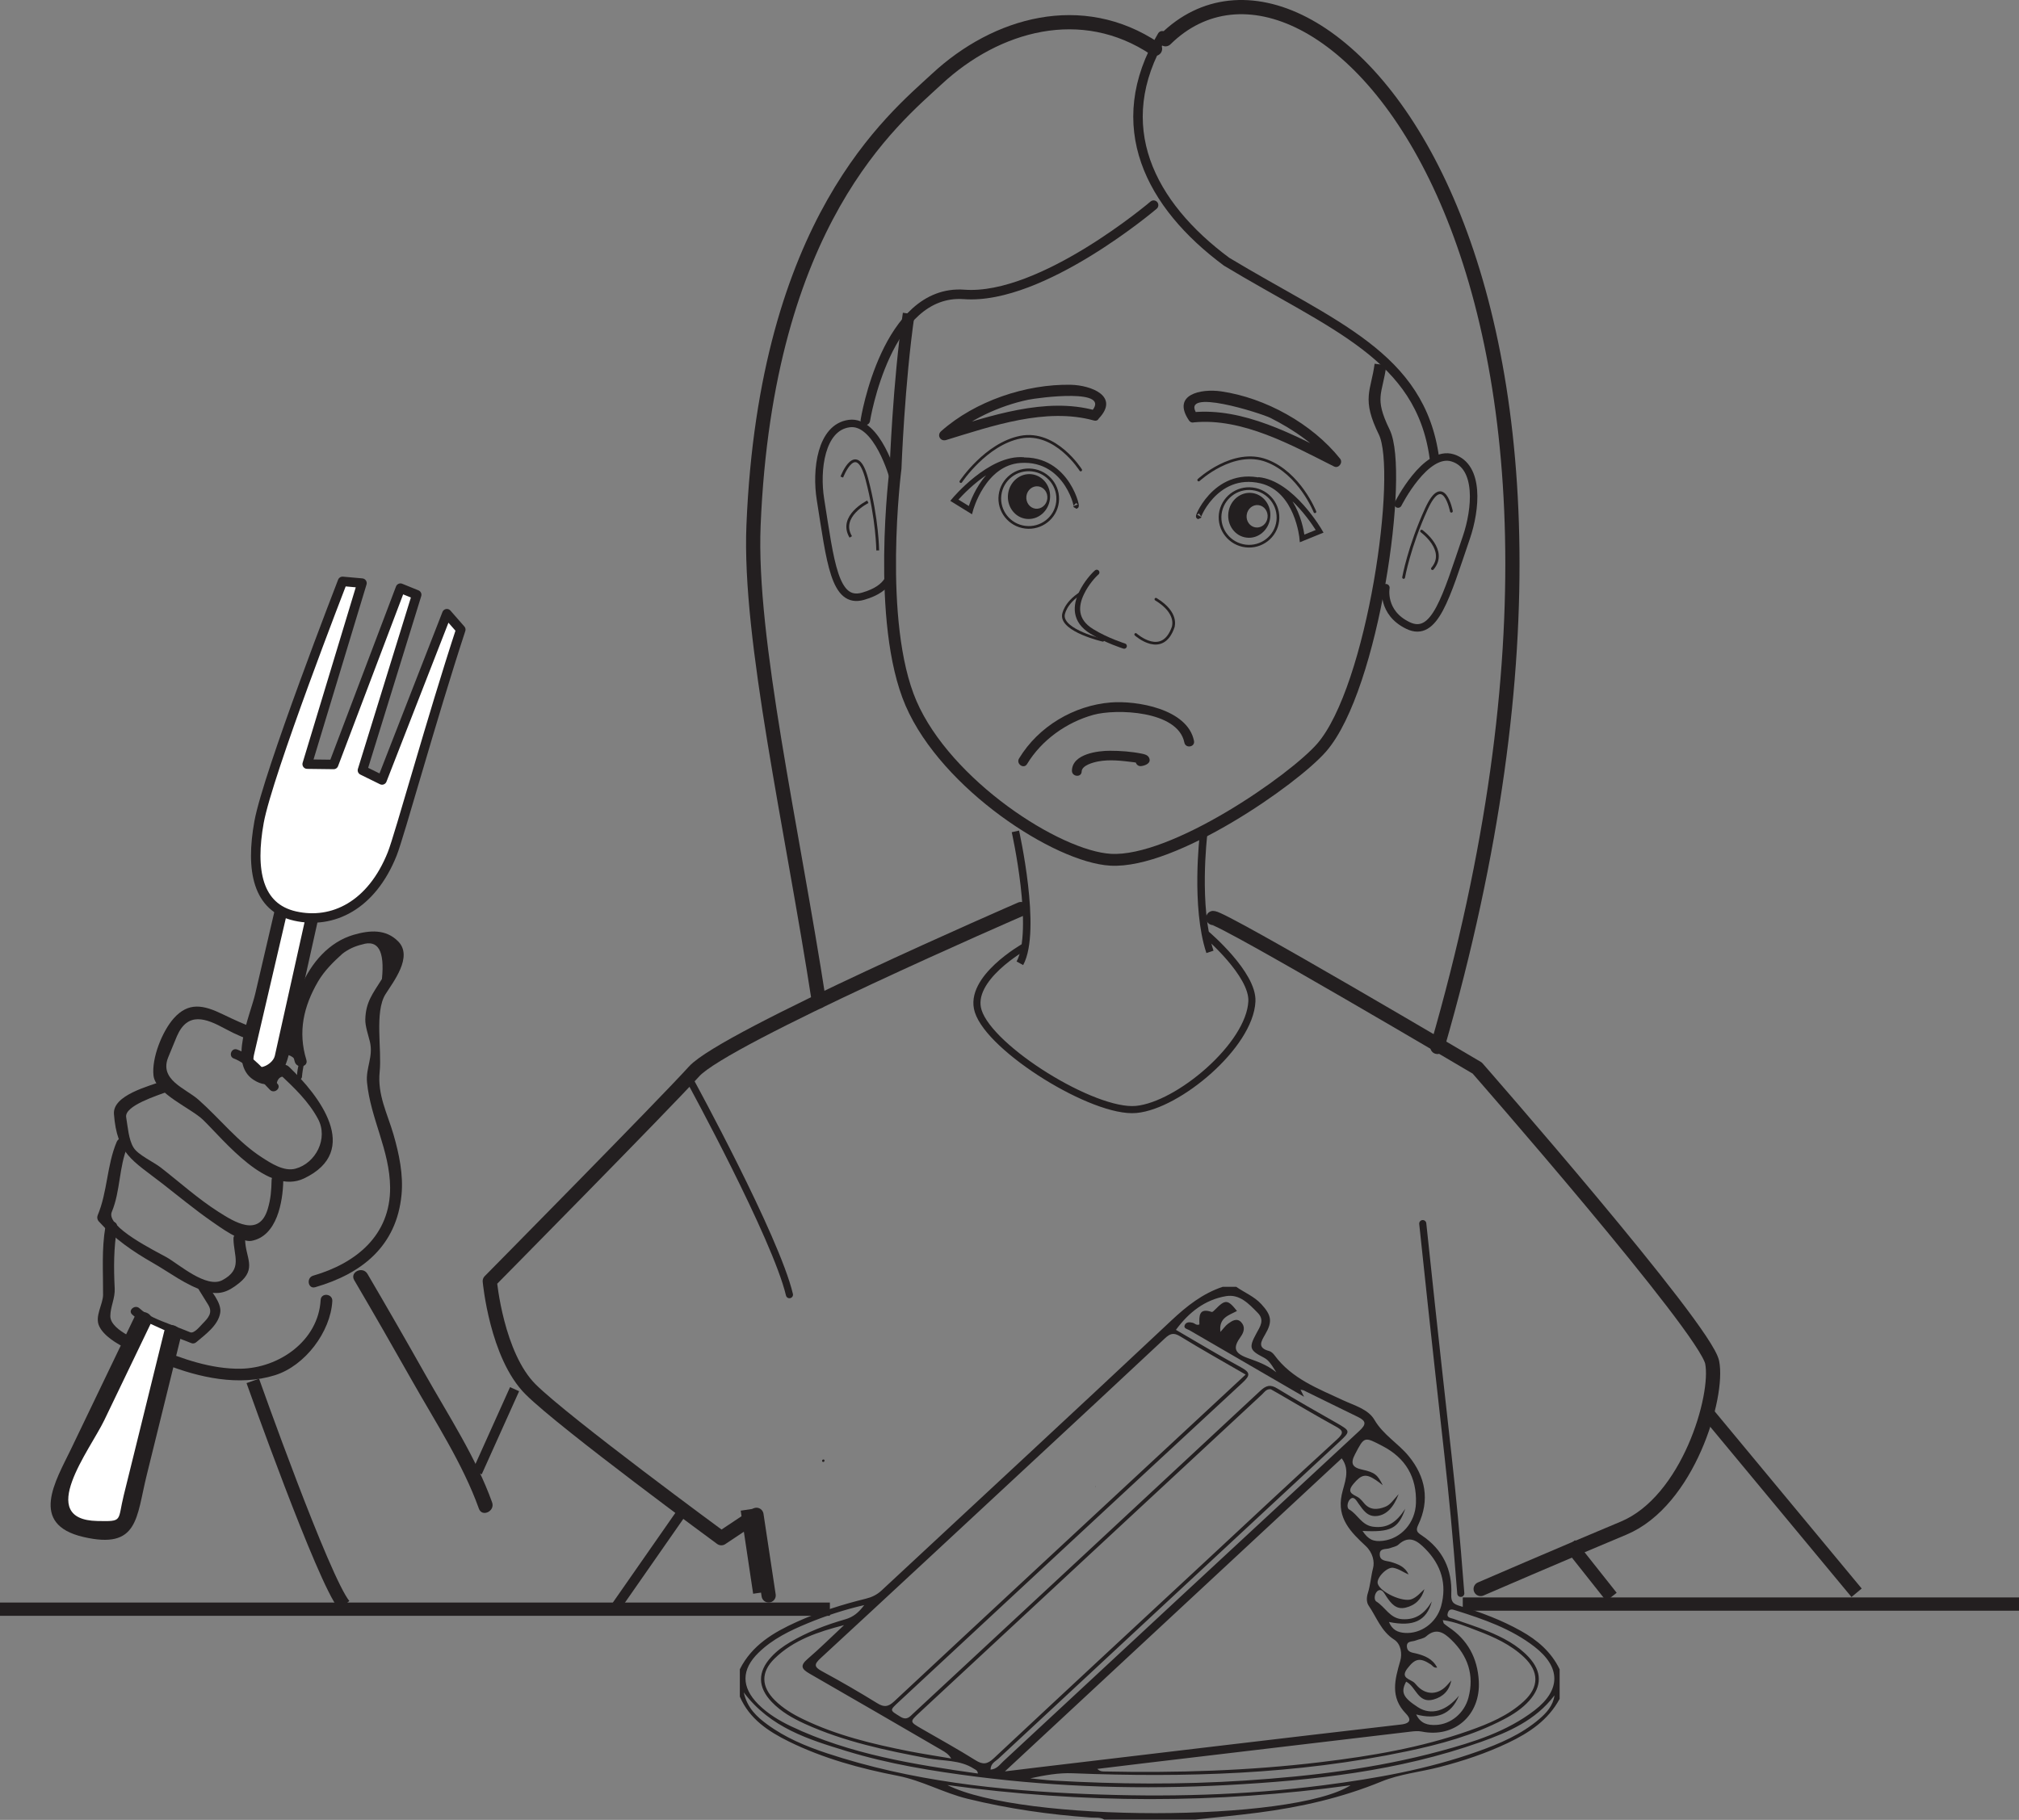 <?xml version="1.0" encoding="UTF-8"?>
<svg xmlns="http://www.w3.org/2000/svg" xmlns:xlink="http://www.w3.org/1999/xlink" width="213.022pt" height="192.05pt" viewBox="0 0 213.022 192.05" version="1.1">
<rect x="0" y="0" width="213.022" height="192.05" fill="#808080" stroke="none"/>
<defs>
<clipPath id="clip1">
  <path d="M 153 168 L 213.023 168 L 213.023 170 L 153 170 Z M 153 168 "/>
</clipPath>
<clipPath id="clip2">
  <path d="M 78 135 L 165 135 L 165 192.051 L 78 192.051 Z M 78 135 "/>
</clipPath>
</defs>
<g id="surface1">
<path style="fill:none;stroke-width:1.5;stroke-linecap:round;stroke-linejoin:round;stroke:rgb(13.73%,12.16%,12.549%);stroke-opacity:1;stroke-miterlimit:4;" d="M 0 -0 C 1.078 -0 27.859 -15.832 27.859 -15.832 C 27.859 -15.832 51.926 -43.321 52.648 -46.891 C 53.363 -50.457 50.133 -61.528 43.309 -64.383 C 36.48 -67.235 28.223 -70.809 28.223 -70.809 " transform="matrix(1,0,0,-1,128,96.875)"/>
<path style="fill:none;stroke-width:1.5;stroke-linecap:round;stroke-linejoin:round;stroke:rgb(13.73%,12.16%,12.549%);stroke-opacity:1;stroke-miterlimit:4;" d="M -0 0 C -0 0 -31.254 -13.562 -34.484 -17.133 C -37.719 -20.707 -56.043 -39.265 -56.043 -39.265 C -56.043 -39.265 -55.324 -47.121 -51.731 -50.691 C -48.141 -54.258 -31.613 -66.394 -31.613 -66.394 L -27.906 -63.926 L -26.621 -72.429 " transform="matrix(1,0,0,-1,107.719,95.93)"/>
<path style="fill:none;stroke-width:0.75;stroke-linecap:round;stroke-linejoin:round;stroke:rgb(13.73%,12.16%,12.549%);stroke-opacity:1;stroke-miterlimit:4;" d="M 0.002 -0.001 C 0.002 -0.001 8.978 -16.419 10.42 -22.489 " transform="matrix(1,0,0,-1,72.873,114.136)"/>
<path style="fill:none;stroke-width:0.75;stroke-linecap:round;stroke-linejoin:round;stroke:rgb(13.73%,12.16%,12.549%);stroke-opacity:1;stroke-miterlimit:4;" d="M 0.001 0.001 C 2.786 -26.44 2.974 -25.71 4.013 -39.018 " transform="matrix(1,0,0,-1,150.112,129.126)"/>
<path style="fill:none;stroke-width:1.4;stroke-linecap:butt;stroke-linejoin:miter;stroke:rgb(13.73%,12.16%,12.549%);stroke-opacity:1;stroke-miterlimit:4;" d="M -0 0.001 L -87.559 0.001 " transform="matrix(1,0,0,-1,87.559,169.814)"/>
<g clip-path="url(#clip1)" clip-rule="nonzero">
<path style="fill:none;stroke-width:1.4;stroke-linecap:butt;stroke-linejoin:miter;stroke:rgb(13.73%,12.16%,12.549%);stroke-opacity:1;stroke-miterlimit:4;" d="M 0.002 0 L 58.689 0 " transform="matrix(1,0,0,-1,154.334,169.274)"/>
</g>
<path style=" stroke:none;fill-rule:nonzero;fill:rgb(13.73%,12.16%,12.549%);fill-opacity:1;" d="M 115.605 156.895 C 115.633 156.895 115.641 156.848 115.609 156.848 C 115.582 156.848 115.574 156.895 115.605 156.895 "/>
<path style=" stroke:none;fill-rule:nonzero;fill:rgb(13.73%,12.16%,12.549%);fill-opacity:1;" d="M 86.855 154.277 C 87.023 154.277 87.047 154.016 86.879 154.016 C 86.711 154.016 86.684 154.277 86.855 154.277 "/>
<path style=" stroke:none;fill-rule:nonzero;fill:rgb(13.73%,12.16%,12.549%);fill-opacity:1;" d="M 32.324 111.844 C 31.418 108.887 32.027 106.199 33.562 103.566 C 34.227 102.438 35.172 101.504 36.137 100.637 C 36.758 100.164 37.445 99.844 38.207 99.668 C 39.898 99.133 40.598 100.344 40.297 103.309 C 39.336 104.852 38.594 105.719 38.543 107.57 C 38.523 108.277 38.855 109.227 39.023 109.91 C 39.414 111.496 38.578 112.695 38.723 114.215 C 39.094 118.043 41.129 121.383 41.16 125.312 C 41.199 130.352 37.566 133.312 33.047 134.617 C 32.285 134.84 32.496 136.059 33.258 135.836 C 38.234 134.402 41.848 131.449 42.363 126.094 C 42.57 123.965 42.109 121.773 41.523 119.742 C 40.867 117.484 39.805 115.535 40.059 113.09 C 40.301 110.766 39.504 106.785 40.668 104.926 C 41.477 103.629 43.605 100.965 42.016 99.348 C 40.711 98.023 39.012 98.156 37.32 98.645 C 32.164 100.141 29.676 107.371 31.105 112.059 C 31.34 112.809 32.559 112.602 32.324 111.844 "/>
<path style=" stroke:none;fill-rule:nonzero;fill:rgb(13.73%,12.16%,12.549%);fill-opacity:1;" d="M 17.172 114.07 C 15.746 114.625 11.867 115.551 12.023 117.57 C 12.344 121.766 13.949 122.438 17.113 124.887 C 18.848 126.234 20.527 127.633 22.332 128.887 C 23.16 129.465 25.449 131.133 26.508 130.949 C 29.246 130.465 29.836 126.793 29.887 124.652 C 29.906 123.859 28.676 123.734 28.656 124.535 C 28.633 125.609 28.566 126.535 28.25 127.578 C 27.34 130.621 24.719 128.941 23.039 127.875 C 20.883 126.5 18.949 124.75 16.93 123.184 C 16.199 122.621 14.582 121.883 14.098 121.113 C 13.566 120.273 13.477 118.863 13.312 117.895 C 13.109 116.676 16.66 115.594 17.703 115.188 C 18.445 114.902 17.91 113.785 17.172 114.07 "/>
<path style=" stroke:none;fill-rule:nonzero;fill:rgb(13.73%,12.16%,12.549%);fill-opacity:1;" d="M 12.312 120.5 C 11.262 123 11.348 125.762 10.301 128.262 C 10.219 128.457 10.266 128.715 10.406 128.875 C 12.066 130.723 14 132.055 16.148 133.281 C 17.969 134.328 19.609 135.617 21.586 136.238 C 23.062 136.699 23.984 136.402 25.219 135.41 C 27.145 133.867 25.887 132.688 25.863 130.828 C 25.855 130.039 24.625 129.918 24.633 130.715 C 24.656 132.562 25.637 133.938 23.457 135.094 C 21.777 135.988 18.867 133.41 17.59 132.684 C 16.496 132.062 11.133 129.465 11.793 127.895 C 12.719 125.684 12.531 123.164 13.473 120.93 C 13.781 120.191 12.621 119.766 12.312 120.5 "/>
<path style=" stroke:none;fill-rule:nonzero;fill:rgb(13.73%,12.16%,12.549%);fill-opacity:1;" d="M 13.941 138.715 C 15.641 140.285 18.102 140.875 20.188 141.738 C 20.352 141.809 20.559 141.766 20.691 141.652 C 21.652 140.836 23.012 139.879 23.234 138.547 C 23.422 137.445 22.172 136.16 21.684 135.301 C 21.363 134.734 20.445 135.164 20.766 135.734 C 21.148 136.406 21.586 137.043 21.98 137.711 C 22.469 138.539 21.977 139.074 21.371 139.688 C 21.121 139.938 20.48 140.766 20.066 140.59 C 19.34 140.289 18.609 140.02 17.883 139.734 C 16.781 139.309 15.598 138.879 14.715 138.062 C 14.242 137.625 13.461 138.273 13.941 138.715 "/>
<path style=" stroke:none;fill-rule:nonzero;fill:rgb(13.73%,12.16%,12.549%);fill-opacity:1;" d="M 11.125 129.422 C 10.707 131.902 10.891 134.168 10.875 136.645 C 10.867 137.641 9.973 138.91 10.465 139.945 C 11.41 141.941 15.559 143.227 17.391 143.949 C 20.996 145.379 25.223 146.312 29.016 145.121 C 32.195 144.125 34.879 140.539 35.062 137.301 C 35.109 136.504 33.875 136.387 33.832 137.18 C 33.59 141.5 29.434 144.371 25.395 144.438 C 22.309 144.484 19.215 143.402 16.41 142.219 C 15.203 141.707 11.641 140.484 11.641 138.887 C 11.641 137.906 12.156 137.008 12.102 135.961 C 11.992 133.762 11.992 131.715 12.355 129.539 C 12.488 128.75 11.258 128.641 11.125 129.422 "/>
<path style=" stroke:none;fill-rule:nonzero;fill:rgb(100%,100%,100%);fill-opacity:1;" d="M 15.047 139.324 L 5.98 158.195 C 5.98 158.195 6.652 160.594 8.148 161.094 C 9.871 161.668 13.07 161.461 13.18 161.16 L 18.207 140.758 "/>
<path style=" stroke:none;fill-rule:nonzero;fill:rgb(13.73%,12.16%,12.549%);fill-opacity:1;" d="M 14.18 139 L 7.461 152.98 C 5.867 156.289 3.031 160.848 8.789 162.191 C 14.617 163.547 14.367 160.176 15.473 155.695 C 16.676 150.824 17.875 145.949 19.078 141.082 C 19.363 139.934 17.625 139.277 17.34 140.438 C 16.465 143.977 15.594 147.512 14.723 151.051 C 14.168 153.301 13.613 155.551 13.055 157.801 C 12.383 160.527 13.02 160.562 10.281 160.508 C 3.703 160.379 9.484 153.031 11.004 149.867 C 12.645 146.461 14.281 143.051 15.918 139.645 C 16.438 138.562 14.691 137.934 14.18 139 "/>
<path style=" stroke:none;fill-rule:nonzero;fill:rgb(13.73%,12.16%,12.549%);fill-opacity:1;" d="M 30.77 109.465 C 27.938 109.059 26.07 108.273 23.488 107.027 C 21.484 106.055 19.891 105.707 18.324 107.473 C 17.102 108.855 15.992 111.668 16.195 113.496 C 16.41 115.406 20.168 116.957 21.418 118.168 C 23.68 120.363 28.25 126.176 32.074 124.359 C 38.223 121.434 33.641 115.562 30.465 112.555 C 29.891 112.012 28.941 112.805 29.52 113.355 C 31.043 114.797 32.531 116.191 33.543 118.059 C 34.676 120.148 33.301 122.762 31.172 123.328 C 29.965 123.652 28.613 122.77 27.66 122.156 C 25.117 120.527 23.199 118.043 20.949 116.059 C 19.566 114.832 16.723 113.957 17.777 111.504 C 18.09 110.781 18.359 110.051 18.672 109.332 C 19.812 106.727 21.738 107.469 23.711 108.539 C 26.113 109.848 27.957 110.309 30.652 110.695 C 31.441 110.809 31.555 109.578 30.77 109.465 "/>
<path style=" stroke:none;fill-rule:nonzero;fill:rgb(100%,100%,100%);fill-opacity:1;" d="M 30.645 91.883 L 26.184 111.012 C 26.184 111.012 25.625 112.891 27.117 113.387 C 28.844 113.961 29.312 112.898 29.418 112.594 L 33.629 93.656 "/>
<path style=" stroke:none;fill-rule:nonzero;fill:rgb(13.73%,12.16%,12.549%);fill-opacity:1;" d="M 30.012 91.652 C 28.988 96.043 27.965 100.43 26.941 104.824 C 26.391 107.199 24.066 112.195 26.73 113.938 C 30.238 116.23 30.77 109.59 31.125 107.996 L 34.297 93.723 C 34.484 92.875 33.145 92.762 32.961 93.594 C 32.258 96.75 31.555 99.906 30.855 103.066 C 30.395 105.129 29.938 107.191 29.477 109.254 C 29.316 109.977 29.156 110.699 28.996 111.422 C 28.75 112.535 26.281 113.523 26.812 111.246 C 28.297 104.871 29.789 98.496 31.273 92.113 C 31.469 91.281 30.211 90.809 30.012 91.652 "/>
<path style=" stroke:none;fill-rule:nonzero;fill:rgb(13.73%,12.16%,12.549%);fill-opacity:1;" d="M 29.203 114.297 C 29.328 113.723 29.676 113.535 30.23 113.602 C 30.883 113.68 30.977 112.668 30.328 112.594 C 29.172 112.461 28.43 113.098 28.195 114.199 C 28.059 114.84 29.07 114.926 29.203 114.297 "/>
<path style=" stroke:none;fill-rule:nonzero;fill:rgb(13.73%,12.16%,12.549%);fill-opacity:1;" d="M 30.23 111.305 C 30.559 111.34 30.801 111.48 31.043 111.699 C 31.52 112.133 32.297 111.484 31.816 111.043 C 31.375 110.641 30.93 110.359 30.328 110.297 C 29.676 110.23 29.582 111.238 30.23 111.305 "/>
<path style=" stroke:none;fill-rule:nonzero;fill:rgb(13.73%,12.16%,12.549%);fill-opacity:1;" d="M 24.672 111.703 C 26.219 112.289 27.359 113.867 28.484 115.008 C 28.945 115.469 29.723 114.816 29.262 114.352 C 28 113.082 26.75 111.402 25.027 110.754 C 24.414 110.523 24.062 111.477 24.672 111.703 "/>
<path style=" stroke:none;fill-rule:nonzero;fill:rgb(100%,100%,100%);fill-opacity:1;" d="M 33.645 93.531 L 36.402 88.691 C 36.402 88.691 37.152 86.891 35.719 86.238 C 34.066 85.484 33.488 86.492 33.348 86.781 L 30.652 91.77 "/>
<path style=" stroke:none;fill-rule:nonzero;fill:rgb(13.73%,12.16%,12.549%);fill-opacity:1;" d="M 34.258 93.957 C 35.074 92.523 35.891 91.09 36.707 89.656 C 37.34 88.547 37.859 86.633 36.461 85.812 C 34.672 84.754 33.289 85.336 32.457 86.871 C 31.652 88.363 30.848 89.852 30.039 91.34 C 29.586 92.18 30.805 93.043 31.262 92.199 C 31.801 91.199 32.34 90.203 32.883 89.207 C 33.246 88.527 33.82 86.695 34.781 86.719 C 36.941 86.773 35.355 89.023 34.902 89.824 L 33.031 93.102 C 32.562 93.934 33.777 94.793 34.258 93.957 "/>
<path style=" stroke:none;fill-rule:nonzero;fill:rgb(13.73%,12.16%,12.549%);fill-opacity:1;" d="M 31.574 112.16 C 31.43 112.633 31.34 113.109 31.34 113.602 C 31.344 113.93 31.832 113.988 31.859 113.648 C 31.895 113.184 31.977 112.73 32.059 112.273 C 32.102 111.992 31.656 111.891 31.574 112.16 "/>
<path style=" stroke:none;fill-rule:nonzero;fill:rgb(13.73%,12.16%,12.549%);fill-opacity:1;" d="M 37.375 135.094 C 39.434 138.602 41.457 142.129 43.457 145.668 C 45.914 150.02 48.836 154.48 50.527 159.203 C 50.859 160.141 52.258 159.473 51.922 158.543 C 50.227 153.812 47.305 149.359 44.852 145.008 C 42.855 141.465 40.828 137.938 38.77 134.43 C 38.27 133.578 36.871 134.234 37.375 135.094 "/>
<path style="fill:none;stroke-width:1.4;stroke-linecap:butt;stroke-linejoin:miter;stroke:rgb(13.73%,12.16%,12.549%);stroke-opacity:1;stroke-miterlimit:4;" d="M -0.002 -0.002 C -0.002 -0.002 7.452 -21.045 9.647 -23.674 " transform="matrix(1,0,0,-1,26.673,145.721)"/>
<path style="fill:none;stroke-width:1.05;stroke-linecap:butt;stroke-linejoin:miter;stroke:rgb(13.73%,12.16%,12.549%);stroke-opacity:1;stroke-miterlimit:4;" d="M 0.001 0 L -3.944 -8.769 " transform="matrix(1,0,0,-1,54.291,146.598)"/>
<path style="fill:none;stroke-width:1.05;stroke-linecap:butt;stroke-linejoin:miter;stroke:rgb(13.73%,12.16%,12.549%);stroke-opacity:1;stroke-miterlimit:4;" d="M 0.001 -0.001 L -6.773 -9.72 " transform="matrix(1,0,0,-1,71.827,159.749)"/>
<path style="fill:none;stroke-width:1.4;stroke-linecap:butt;stroke-linejoin:miter;stroke:rgb(13.73%,12.16%,12.549%);stroke-opacity:1;stroke-miterlimit:4;" d="M 0.002 0.001 L 1.314 -8.768 " transform="matrix(1,0,0,-1,78.842,159.314)"/>
<path style="fill:none;stroke-width:1.4;stroke-linecap:butt;stroke-linejoin:miter;stroke:rgb(13.73%,12.16%,12.549%);stroke-opacity:1;stroke-miterlimit:4;" d="M -0 0 L 15.539 -18.73 " transform="matrix(1,0,0,-1,180.348,149.352)"/>
<path style="fill:none;stroke-width:1.4;stroke-linecap:butt;stroke-linejoin:miter;stroke:rgb(13.73%,12.16%,12.549%);stroke-opacity:1;stroke-miterlimit:4;" d="M 0 -0.002 L 4.395 -5.549 " transform="matrix(1,0,0,-1,165.629,162.967)"/>
<path style=" stroke:none;fill-rule:nonzero;fill:rgb(100%,100%,100%);fill-opacity:1;" d="M 48.617 66.441 L 47.148 64.762 L 40.309 82.309 L 38.238 81.289 L 43.965 62.762 L 42.25 62.066 L 35.199 80.672 L 32.41 80.637 L 38.191 61.535 L 36.141 61.352 C 36.141 61.352 28.25 81.68 27.332 86.754 C 26.418 91.828 27.164 95.773 31.133 96.668 C 35.105 97.562 39.207 95.562 41.383 90.109 C 42.152 88.18 45.559 75.762 48.617 66.441 "/>
<path style="fill:none;stroke-width:1;stroke-linecap:round;stroke-linejoin:round;stroke:rgb(13.73%,12.16%,12.549%);stroke-opacity:1;stroke-miterlimit:4;" d="M -0.002 -0.001 L -1.47 1.678 L -8.31 -15.868 L -10.38 -14.849 L -4.654 3.678 L -6.369 4.374 L -13.419 -14.232 L -16.209 -14.197 L -10.427 4.905 L -12.478 5.089 C -12.478 5.089 -20.369 -15.24 -21.287 -20.314 C -22.201 -25.388 -21.455 -29.333 -17.486 -30.228 C -13.513 -31.122 -9.412 -29.122 -7.236 -23.669 C -6.466 -21.74 -3.06 -9.322 -0.002 -0.001 Z M -0.002 -0.001 " transform="matrix(1,0,0,-1,48.619,66.44)"/>
<path style=" stroke:none;fill-rule:nonzero;fill:rgb(13.73%,12.16%,12.549%);fill-opacity:1;" d="M 125.445 44.363 C 123.602 41.633 126.688 40.988 128.848 41.301 C 133.504 41.98 138.445 44.707 141.398 48.414 C 141.719 48.828 141.234 49.469 140.754 49.227 C 136.293 46.984 131.086 44.066 125.934 44.574 C 125.246 44.641 125.113 43.578 125.801 43.508 C 131.188 42.977 136.531 45.898 141.18 48.242 C 140.965 48.512 140.75 48.789 140.535 49.055 C 138.848 46.938 136.438 45.312 134.047 44.102 C 133.109 43.629 124.336 40.805 126.301 43.715 C 126.68 44.297 125.828 44.941 125.445 44.363 "/>
<path style=" stroke:none;fill-rule:nonzero;fill:rgb(13.73%,12.16%,12.549%);fill-opacity:1;" d="M 115.074 43.508 C 117.578 40.883 109.504 41.973 108.488 42.184 C 105.461 42.816 102.258 44.297 99.934 46.367 C 99.758 46.059 99.582 45.75 99.41 45.441 C 104.441 43.906 110.305 41.855 115.566 43.312 C 116.227 43.496 116.078 44.562 115.418 44.375 C 110.344 42.969 104.664 44.957 99.812 46.438 C 99.223 46.613 98.824 45.922 99.293 45.508 C 102.871 42.32 108.25 40.512 112.988 40.605 C 115.094 40.652 118.184 41.801 115.918 44.18 C 115.438 44.672 114.59 44.008 115.074 43.508 "/>
<path style="fill:none;stroke-width:1.25;stroke-linecap:butt;stroke-linejoin:miter;stroke:rgb(13.73%,12.16%,12.549%);stroke-opacity:1;stroke-miterlimit:4;" d="M 0.001 0.001 C -1.058 -7.268 -1.39 -16.327 -1.39 -16.327 C -1.39 -16.327 -3.468 -32.538 0.247 -41.136 C 3.974 -49.729 15.673 -57.311 21.298 -57.632 C 27.946 -58.018 40.614 -49.202 43.583 -45.78 C 49.024 -39.483 52.227 -16.702 50.173 -12.503 C 48.399 -8.882 49.384 -8.347 49.774 -5.37 " transform="matrix(1,0,0,-1,95.878,33.095)"/>
<path style="fill:none;stroke-width:0.79;stroke-linecap:butt;stroke-linejoin:miter;stroke:rgb(13.73%,12.16%,12.549%);stroke-opacity:1;stroke-miterlimit:4;" d="M -0.001 -0.001 C -0.001 -0.001 2.347 -10.462 0.472 -13.919 " transform="matrix(1,0,0,-1,107.134,87.734)"/>
<path style="fill:none;stroke-width:0.79;stroke-linecap:round;stroke-linejoin:round;stroke:rgb(13.73%,12.16%,12.549%);stroke-opacity:1;stroke-miterlimit:4;" d="M 0 -0.002 C 0 -0.002 2.906 5.791 5.777 4.865 C 8.648 3.955 8.219 -0.56 7.207 -3.525 C 5.059 -9.814 3.887 -14.181 1.055 -12.822 C -1.781 -11.463 -1.285 -8.83 -1.285 -8.83 " transform="matrix(1,0,0,-1,147.508,53.19)"/>
<path style="fill:none;stroke-width:0.296;stroke-linecap:round;stroke-linejoin:round;stroke:rgb(13.73%,12.16%,12.549%);stroke-opacity:1;stroke-miterlimit:4;" d="M 0 0.001 C 0 0.001 -0.82 4.232 -2.645 0.228 C -4.473 -3.772 -5.039 -6.987 -5.039 -6.987 " transform="matrix(1,0,0,-1,153.133,53.947)"/>
<path style="fill:none;stroke-width:0.296;stroke-linecap:round;stroke-linejoin:round;stroke:rgb(13.73%,12.16%,12.549%);stroke-opacity:1;stroke-miterlimit:4;" d="M 0.002 -0.001 C 0.002 -0.001 2.791 -2.016 1.146 -3.954 " transform="matrix(1,0,0,-1,149.99,56.05)"/>
<path style="fill:none;stroke-width:0.79;stroke-linecap:butt;stroke-linejoin:miter;stroke:rgb(13.73%,12.16%,12.549%);stroke-opacity:1;stroke-miterlimit:4;" d="M 0.001 0 C 0.001 0 -1.69 6.18 -4.675 5.758 C -7.659 5.352 -8.194 0.844 -7.698 -2.25 C -6.648 -8.812 -6.233 -13.324 -3.21 -12.465 C -0.183 -11.601 -0.327 -9.906 -0.327 -9.906 " transform="matrix(1,0,0,-1,94.265,50.457)"/>
<path style="fill:none;stroke-width:0.296;stroke-linecap:butt;stroke-linejoin:miter;stroke:rgb(13.73%,12.16%,12.549%);stroke-opacity:1;stroke-miterlimit:4;" d="M -0 0.002 C -0 0.002 1.531 4.017 2.648 -0.229 C 3.769 -4.479 3.789 -7.741 3.789 -7.741 " transform="matrix(1,0,0,-1,88.817,50.345)"/>
<path style="fill:none;stroke-width:0.296;stroke-linecap:butt;stroke-linejoin:miter;stroke:rgb(13.73%,12.16%,12.549%);stroke-opacity:1;stroke-miterlimit:4;" d="M 0.002 -0 C 0.002 -0 -3.096 -1.52 -1.799 -3.707 " transform="matrix(1,0,0,-1,91.561,52.953)"/>
<path style=" stroke:none;fill-rule:nonzero;fill:rgb(13.73%,12.16%,12.549%);fill-opacity:1;" d="M 131.535 54.348 C 131.617 53.695 132.172 53.23 132.777 53.305 C 133.391 53.379 133.816 53.969 133.738 54.617 C 133.66 55.27 133.105 55.734 132.496 55.66 C 131.883 55.586 131.453 54.996 131.535 54.348 M 129.605 54.113 C 129.445 55.41 130.301 56.59 131.523 56.734 C 132.742 56.887 133.859 55.949 134.016 54.652 C 134.176 53.352 133.316 52.176 132.098 52.023 C 130.883 51.875 129.762 52.809 129.605 54.113 "/>
<path style="fill:none;stroke-width:0.284;stroke-linecap:butt;stroke-linejoin:miter;stroke:rgb(13.73%,12.16%,12.549%);stroke-opacity:1;stroke-miterlimit:4;" d="M -0.001 -0.001 C -0.2 -1.665 0.991 -3.177 2.671 -3.384 C 4.343 -3.587 5.87 -2.411 6.069 -0.743 C 6.272 0.932 5.077 2.444 3.409 2.647 C 1.729 2.854 0.214 1.667 -0.001 -0.001 Z M -0.001 -0.001 " transform="matrix(1,0,0,-1,128.747,54.233)"/>
<path style=" stroke:none;fill-rule:nonzero;fill:rgb(13.73%,12.16%,12.549%);fill-opacity:1;" d="M 108.293 52.363 C 108.371 51.715 108.934 51.25 109.539 51.324 C 110.148 51.398 110.578 51.988 110.5 52.637 C 110.422 53.289 109.859 53.75 109.254 53.68 C 108.648 53.605 108.215 53.016 108.293 52.363 M 106.359 52.133 C 106.199 53.434 107.062 54.605 108.277 54.754 C 109.504 54.902 110.617 53.973 110.777 52.668 C 110.938 51.367 110.078 50.195 108.855 50.047 C 107.637 49.898 106.52 50.828 106.359 52.133 "/>
<path style="fill:none;stroke-width:0.284;stroke-linecap:butt;stroke-linejoin:miter;stroke:rgb(13.73%,12.16%,12.549%);stroke-opacity:1;stroke-miterlimit:4;" d="M 0.002 -0.001 C -0.201 -1.665 0.994 -3.185 2.67 -3.388 C 4.346 -3.591 5.869 -2.408 6.072 -0.747 C 6.275 0.924 5.08 2.44 3.404 2.643 C 1.725 2.85 0.201 1.667 0.002 -0.001 Z M 0.002 -0.001 " transform="matrix(1,0,0,-1,105.506,52.249)"/>
<path style="fill:none;stroke-width:0.284;stroke-linecap:round;stroke-linejoin:round;stroke:rgb(13.73%,12.16%,12.549%);stroke-opacity:1;stroke-miterlimit:4;" d="M -0 0 C -0 0 3.633 3.379 7.184 2.031 C 10.652 0.711 12.262 -3.348 12.262 -3.348 " transform="matrix(1,0,0,-1,126.473,50.656)"/>
<path style="fill:none;stroke-width:0.567;stroke-linecap:butt;stroke-linejoin:miter;stroke:rgb(13.73%,12.16%,12.549%);stroke-opacity:1;stroke-miterlimit:4;" d="M -0.001 -0.002 C 0.308 -0.806 -0.716 5.08 -5.833 4.748 C -9.786 4.49 -11.118 -0.51 -11.118 -0.51 L -12.806 0.533 C -12.806 0.533 -9.009 5.092 -5.478 4.783 " transform="matrix(1,0,0,-1,113.497,53.319)"/>
<path style="fill:none;stroke-width:0.567;stroke-linecap:butt;stroke-linejoin:miter;stroke:rgb(13.73%,12.16%,12.549%);stroke-opacity:1;stroke-miterlimit:4;" d="M -0.001 0.002 C -0.431 -0.744 1.569 4.884 6.554 3.697 C 10.409 2.771 10.87 -2.385 10.87 -2.385 L 12.714 -1.635 C 12.714 -1.635 9.737 3.494 6.218 3.798 " transform="matrix(1,0,0,-1,126.521,54.431)"/>
<path style="fill:none;stroke-width:0.284;stroke-linecap:round;stroke-linejoin:round;stroke:rgb(13.73%,12.16%,12.549%);stroke-opacity:1;stroke-miterlimit:4;" d="M -0.001 0.001 C -0.001 0.001 -2.634 4.196 -6.36 3.466 C -10.005 2.751 -12.646 -1.222 -12.646 -1.222 " transform="matrix(1,0,0,-1,114.025,49.599)"/>
<path style="fill:none;stroke-width:0.567;stroke-linecap:round;stroke-linejoin:round;stroke:rgb(13.73%,12.16%,12.549%);stroke-opacity:1;stroke-miterlimit:4;" d="M -0.001 -0 C -0.298 -0.246 -1.103 -1.114 -1.603 -2.176 C -2.247 -3.5 -2.384 -5.09 -0.528 -6.223 C 1.058 -7.2 2.893 -7.77 2.893 -7.77 " transform="matrix(1,0,0,-1,115.716,60.406)"/>
<path style="fill:none;stroke-width:0.284;stroke-linecap:round;stroke-linejoin:round;stroke:rgb(13.73%,12.16%,12.549%);stroke-opacity:1;stroke-miterlimit:4;" d="M 0.001 -0 C 0.001 -0 -4.312 0.996 -4.167 2.652 C -4.167 2.652 -4.062 3.902 -2.288 5.004 " transform="matrix(1,0,0,-1,116.362,67.566)"/>
<path style="fill:none;stroke-width:0.284;stroke-linecap:round;stroke-linejoin:round;stroke:rgb(13.73%,12.16%,12.549%);stroke-opacity:1;stroke-miterlimit:4;" d="M 0.002 0.002 C 0.002 0.002 2.846 -2.561 3.978 0.849 C 3.916 0.799 4.553 2.244 2.131 3.72 " transform="matrix(1,0,0,-1,119.826,66.955)"/>
<path style="fill:none;stroke-width:1.5;stroke-linecap:round;stroke-linejoin:round;stroke:rgb(13.73%,12.16%,12.549%);stroke-opacity:1;stroke-miterlimit:4;" d="M -0.001 -0.001 C 15.878 15.628 52.714 -23.274 28.686 -106.341 " transform="matrix(1,0,0,-1,122.97,4.14)"/>
<path style="fill:none;stroke-width:1;stroke-linecap:round;stroke-linejoin:round;stroke:rgb(13.73%,12.16%,12.549%);stroke-opacity:1;stroke-miterlimit:4;" d="M 0.001 0.001 C -5.659 -9.495 -1.265 -17.867 6.79 -23.843 C 18.044 -30.628 27.255 -33.777 28.716 -44.566 " transform="matrix(1,0,0,-1,122.624,3.774)"/>
<path style="fill:none;stroke-width:1;stroke-linecap:round;stroke-linejoin:round;stroke:rgb(13.73%,12.16%,12.549%);stroke-opacity:1;stroke-miterlimit:4;" d="M -0.001 0.002 C -0.001 0.002 -11.767 -10.022 -19.982 -9.42 C -28.2 -8.807 -30.415 -22.705 -30.415 -22.705 " transform="matrix(1,0,0,-1,121.716,21.65)"/>
<path style="fill:none;stroke-width:1.5;stroke-linecap:round;stroke-linejoin:round;stroke:rgb(13.73%,12.16%,12.549%);stroke-opacity:1;stroke-miterlimit:4;" d="M 0.002 0.001 C -7.721 5.185 -16.748 2.634 -23.014 -3.179 C -27.58 -7.413 -41.037 -18.155 -42.361 -50.292 C -42.861 -62.3 -38.303 -82.081 -35.463 -100.518 " transform="matrix(1,0,0,-1,121.865,5.15)"/>
<path style="fill:none;stroke-width:0.79;stroke-linecap:butt;stroke-linejoin:miter;stroke:rgb(13.73%,12.16%,12.549%);stroke-opacity:1;stroke-miterlimit:4;" d="M 0.001 -0.002 C 0.001 -0.002 -0.909 -7.588 0.681 -12.357 " transform="matrix(1,0,0,-1,126.98,88.092)"/>
<path style="fill:none;stroke-width:0.75;stroke-linecap:round;stroke-linejoin:round;stroke:rgb(13.73%,12.16%,12.549%);stroke-opacity:1;stroke-miterlimit:4;" d="M -0 -0.001 C -0 -0.001 -5.953 -3.348 -4.867 -6.778 C -3.602 -10.802 7.348 -17.587 11.801 -17.161 C 16.246 -16.747 23.797 -10.415 24.012 -5.751 C 24.144 -2.876 19.269 1.273 19.269 1.273 " transform="matrix(1,0,0,-1,108.074,99.917)"/>
<path style=" stroke:none;fill-rule:nonzero;fill:rgb(13.73%,12.16%,12.549%);fill-opacity:1;" d="M 125.977 78.184 C 125.301 74.789 119.883 73.914 117.203 74.129 C 113.309 74.441 109.559 76.66 107.52 80.039 C 107.176 80.605 108.02 81.199 108.363 80.629 C 109.898 78.09 112.535 76.219 115.367 75.434 C 117.75 74.777 124.285 74.973 124.961 78.363 C 125.094 79.012 126.105 78.84 125.977 78.184 "/>
<path style=" stroke:none;fill-rule:nonzero;fill:rgb(13.73%,12.16%,12.549%);fill-opacity:1;" d="M 114.125 81.414 C 114.145 80.773 115.312 80.457 115.875 80.352 C 117.094 80.121 118.383 80.285 119.598 80.434 C 119.793 80.457 119.992 80.488 120.188 80.523 C 120.656 80.602 120.727 79.727 120.461 79.789 C 120.387 79.809 120.305 79.816 120.227 79.828 C 119.562 79.902 119.746 80.918 120.402 80.844 C 120.832 80.793 121.508 80.539 121.238 79.965 C 121.102 79.676 120.773 79.594 120.488 79.535 C 119.383 79.312 118.238 79.227 117.113 79.227 C 115.875 79.223 113.145 79.543 113.098 81.316 C 113.082 81.98 114.105 82.082 114.125 81.414 "/>
<g clip-path="url(#clip2)" clip-rule="nonzero">
<path style=" stroke:none;fill-rule:evenodd;fill:rgb(13.73%,12.16%,12.549%);fill-opacity:1;" d="M 91.184 169.383 C 89.039 169.875 87.121 170.516 85.246 171.289 C 83.355 172.07 81.516 172.953 80.031 174.406 C 78.203 176.184 78.203 178.035 79.996 179.84 C 80.996 180.84 82.191 181.566 83.461 182.172 C 89.695 185.133 96.402 186.199 103.176 187.156 C 103.141 186.805 102.922 186.758 102.758 186.652 C 101.277 185.688 99.531 185.859 97.902 185.551 C 93.465 184.719 89.059 183.793 84.914 181.91 C 83.637 181.328 82.418 180.637 81.434 179.613 C 79.926 178.043 79.918 176.422 81.379 174.848 C 81.953 174.223 82.629 173.73 83.355 173.301 C 85.188 172.219 87.16 171.461 89.199 170.879 C 90.008 170.645 90.59 170.184 91.184 169.383 M 153.934 178.938 C 153.102 180.996 151.516 181.477 149.418 180.922 C 149.898 181.918 150.664 182.062 151.488 182.031 C 153.051 181.973 154.496 180.805 154.934 179.152 C 155.566 176.773 154.875 174.738 153.129 173.047 C 152.348 172.285 151.531 171.738 150.473 172.684 C 150.195 172.93 149.734 172.969 149.367 173.117 C 149.004 173.27 148.379 173.121 148.441 173.805 C 148.5 174.367 149.004 174.391 149.43 174.492 C 150.316 174.719 151.145 175.039 151.633 175.973 C 151.262 176.039 151.156 175.773 150.98 175.656 C 149.828 174.898 149.316 174.996 148.5 176.059 C 147.684 177.113 148.812 177.172 149.246 177.594 C 149.359 177.707 149.457 177.832 149.566 177.945 C 150.398 178.812 151.52 178.875 152.426 178.086 C 152.684 177.863 152.891 177.586 153.121 177.336 C 152.906 178.43 152.242 179.062 151.254 179.344 C 149.598 179.816 149.402 177.969 148.359 177.461 C 147.766 178.582 148.031 179.141 149.613 180.164 C 150.992 181.059 152.629 180.551 153.934 178.938 M 146.547 171.164 C 146.891 172.008 147.484 172.262 148.207 172.316 C 149.891 172.445 151.562 171.27 152.051 169.488 C 152.684 167.168 152.059 165.141 150.383 163.445 C 149.566 162.617 148.691 161.945 147.539 163.008 C 147.32 163.207 146.957 163.254 146.66 163.371 C 146.254 163.531 145.562 163.324 145.574 164.039 C 145.586 164.758 146.277 164.691 146.746 164.828 C 147.531 165.062 148.262 165.348 148.613 166.152 C 148.059 165.918 147.59 165.547 146.988 165.445 C 146.344 165.34 145.199 166.512 145.363 167.113 C 145.625 168.031 148.039 169.125 148.953 168.754 C 149.504 168.531 149.863 168.082 150.289 167.699 C 150.004 168.738 149.332 169.41 148.301 169.652 C 147.297 169.891 146.773 169.211 146.281 168.484 C 146.074 168.18 145.84 167.629 145.422 167.844 C 145.039 168.039 144.902 168.805 145.215 169.004 C 146.156 169.586 146.645 170.801 147.969 170.871 C 149.371 170.949 150.289 170.305 151.07 169 C 150.508 171.059 149.121 171.691 146.547 171.164 M 143.758 161.555 C 144.367 162.465 144.891 162.719 145.914 162.598 C 147.828 162.367 149.328 160.703 149.395 158.621 C 149.488 155.887 148.316 153.871 145.863 152.594 C 143.926 151.586 143.953 151.566 142.949 153.5 C 142.473 154.414 142.668 154.859 143.711 155.082 C 145.078 155.379 145.352 155.652 145.891 156.73 C 145.594 156.508 145.387 156.328 145.16 156.184 C 144.094 155.473 143.633 155.594 142.789 156.605 C 141.914 157.656 143.023 157.727 143.473 158.141 C 143.621 158.273 143.754 158.426 143.879 158.578 C 144.512 159.379 145.305 159.34 146.148 159.012 C 146.684 158.805 146.996 158.305 147.57 157.668 C 147.02 159.133 146.25 159.859 145.309 159.977 C 144.289 160.102 143.836 159.367 143.34 158.676 C 143.145 158.41 142.898 157.91 142.547 158.129 C 142.176 158.355 142.035 159.113 142.348 159.289 C 143.254 159.805 143.645 160.941 144.859 161.109 C 146.352 161.312 147.324 160.676 148.266 159.219 C 147.535 161.336 146.707 161.707 143.758 161.555 M 99.953 188.371 C 107.859 192.34 136.352 192.309 142.5 188.395 C 128.336 190.352 114.289 190.336 99.953 188.371 M 108.699 187.664 C 109.527 187.746 110.355 187.855 111.191 187.902 C 117.914 188.289 124.637 188.336 131.355 187.898 C 138.309 187.445 145.215 186.617 151.961 184.789 C 155.477 183.836 158.965 182.75 161.914 180.484 C 164.695 178.34 164.684 175.934 161.914 173.785 C 159.434 171.863 156.516 170.863 153.57 169.938 C 153.277 169.844 152.93 169.719 152.77 170.164 C 152.566 170.742 153.066 170.727 153.359 170.836 C 154.559 171.277 155.789 171.648 156.965 172.137 C 158.559 172.797 160.094 173.582 161.293 174.871 C 162.695 176.383 162.715 177.934 161.348 179.469 C 160.594 180.316 159.648 180.926 158.652 181.445 C 155.434 183.133 151.965 184.07 148.441 184.812 C 136.805 187.258 125.023 187.598 113.195 187.129 C 111.672 187.066 110.195 187.344 108.699 187.664 M 78.469 178.594 C 78.852 180.258 79.844 181.16 80.934 181.961 C 82.852 183.375 85.035 184.285 87.277 185.027 C 96.137 187.953 105.316 188.941 114.566 189.316 C 122.934 189.66 131.297 189.465 139.621 188.395 C 145.141 187.684 150.605 186.719 155.875 184.844 C 158.219 184.012 160.5 183.043 162.414 181.402 C 163.188 180.738 163.863 179.984 164.012 178.91 C 162.02 181.547 159.152 182.793 156.203 183.84 C 147.555 186.906 138.535 187.887 129.453 188.375 C 120.621 188.848 111.805 188.609 103.02 187.492 C 98.371 186.898 93.754 186.152 89.273 184.773 C 85.316 183.559 81.305 182.348 78.469 178.594 M 89.055 171.496 C 86.348 172.191 83.738 173.047 81.715 175.031 C 80.262 176.453 80.301 177.984 81.754 179.426 C 82.613 180.281 83.645 180.895 84.727 181.418 C 88.277 183.137 92.078 184.047 95.918 184.805 C 97.395 185.094 98.883 185.316 100.363 185.57 C 100.086 185.117 99.75 184.91 99.41 184.715 C 94.746 182.012 90.09 179.293 85.414 176.613 C 84.586 176.137 84.375 175.781 85.203 175.07 C 86.531 173.93 87.773 172.691 89.055 171.496 M 152.227 170.965 C 152.309 171.246 152.309 171.297 152.332 171.316 C 152.484 171.441 152.637 171.57 152.801 171.68 C 154.855 173.035 155.891 174.969 156.027 177.402 C 156.23 180.996 153.461 183.43 150 182.727 C 149.625 182.648 149.207 182.691 148.816 182.738 C 139.566 183.828 130.32 184.93 121.07 186.027 C 119.305 186.234 117.543 186.453 115.777 186.668 C 116.016 186.906 116.234 186.934 116.453 186.938 C 124.098 187.102 131.73 186.871 139.328 185.957 C 144.645 185.316 149.926 184.434 155 182.637 C 157.078 181.902 159.113 181.059 160.77 179.539 C 162.398 178.043 162.402 176.406 160.801 174.883 C 159.379 173.535 157.629 172.75 155.828 172.066 C 154.695 171.637 153.578 171.152 152.227 170.965 M 124.07 140.336 C 126.355 141.66 128.605 143.031 130.922 144.281 C 131.938 144.836 131.934 145.137 131.094 145.914 C 118.992 157.117 106.922 168.355 94.844 179.582 C 93.832 180.523 93.863 180.457 94.988 181.156 C 95.688 181.59 95.98 181.164 96.387 180.789 C 108.586 169.453 120.789 158.129 132.969 146.773 C 133.598 146.191 134.035 146.066 134.801 146.543 C 136.84 147.805 138.941 148.965 141.02 150.16 C 142.523 151.031 142.52 151.027 141.215 152.242 C 129.25 163.359 117.285 174.473 105.332 185.598 C 105.023 185.883 104.52 186.086 104.512 186.746 C 105.188 186.688 105.48 186.215 105.836 185.887 C 118.359 174.258 130.875 162.613 143.418 151.004 C 144.164 150.312 144.164 149.965 143.281 149.531 C 141.379 148.609 139.48 147.668 137.578 146.738 C 137.477 146.688 137.355 146.684 137.215 146.652 C 137.32 146.867 137.41 147.043 137.59 147.398 C 133.43 144.988 129.457 142.684 125.488 140.371 C 125.273 140.25 124.848 140.199 125 139.832 C 125.141 139.508 125.5 139.496 125.844 139.59 C 126.062 139.648 126.23 139.898 126.547 139.766 C 126.52 138.906 126.473 137.973 127.848 138.449 C 127.93 138.477 128.102 138.301 128.207 138.195 C 129.281 137.102 129.535 137.113 130.512 138.344 C 129.672 138.801 128.566 139.043 128.766 140.555 C 129.094 140.195 129.293 139.895 129.566 139.695 C 129.98 139.391 130.496 139.039 130.957 139.531 C 131.402 140.004 131.262 140.566 130.902 141.066 C 130.078 142.207 130.211 142.773 131.578 143.289 C 132.562 143.656 133.57 143.949 134.66 144.812 C 133.988 143.723 133.766 143.484 133.301 143.242 C 131.836 142.484 131.742 142.211 132.566 140.699 C 132.957 139.984 133.449 139.305 132.699 138.539 C 131.766 137.59 130.793 136.531 129.344 136.781 C 127.137 137.16 125.445 138.469 124.07 140.336 M 131.426 145.055 C 129.047 143.676 126.754 142.395 124.516 141.02 C 123.82 140.594 123.449 140.727 122.902 141.238 C 118.176 145.672 113.422 150.074 108.676 154.488 C 101.32 161.32 93.973 168.164 86.594 174.973 C 85.891 175.621 85.863 175.895 86.734 176.367 C 88.703 177.43 90.641 178.555 92.547 179.73 C 93.277 180.184 93.711 180.137 94.355 179.531 C 104.09 170.441 113.855 161.383 123.613 152.316 C 126.188 149.922 128.762 147.527 131.426 145.055 M 134.074 146.602 C 133.59 146.562 133.398 146.926 133.148 147.156 C 127.723 152.191 122.301 157.23 116.879 162.27 C 110.254 168.422 103.633 174.578 97.008 180.734 C 95.969 181.695 95.969 181.691 97.234 182.426 C 99.141 183.527 101.066 184.59 102.93 185.758 C 103.707 186.242 104.172 186.184 104.848 185.551 C 112.297 178.578 119.777 171.645 127.254 164.699 C 131.852 160.422 136.438 156.129 141.074 151.891 C 141.836 151.191 141.707 150.953 140.895 150.512 C 138.793 149.359 136.734 148.129 134.656 146.93 C 134.449 146.812 134.242 146.695 134.074 146.602 M 106.027 186.93 C 107.371 186.766 108.355 186.641 109.344 186.527 C 122.168 185.004 134.992 183.469 147.824 181.984 C 148.914 181.859 148.859 181.371 148.34 180.836 C 146.648 179.102 147.168 177.246 147.738 175.27 C 147.949 174.551 147.832 173.496 147.094 173.023 C 145.719 172.145 145.246 170.664 144.402 169.434 C 144.168 169.086 144.176 168.582 144.312 168.145 C 144.59 167.277 144.641 166.359 144.871 165.477 C 145.039 164.828 144.867 163.867 144.09 163.141 C 142.57 161.723 141.035 160.242 141.562 157.738 C 141.824 156.508 142.516 155.184 141.562 153.895 C 129.797 164.832 118.031 175.77 106.027 186.93 M 130.434 135.797 C 131.309 136.406 132.328 136.809 133.074 137.617 C 134.156 138.789 134.277 139.465 133.488 140.816 C 133.055 141.562 132.633 142.238 133.906 142.57 C 134.121 142.629 134.332 142.824 134.469 143.012 C 136.289 145.496 139.062 146.527 141.699 147.762 C 142.898 148.32 144.359 148.707 145.012 149.828 C 145.945 151.426 147.512 152.301 148.617 153.645 C 150.402 155.812 150.883 158.301 149.633 160.922 C 149.332 161.551 149.551 161.719 150.004 162.023 C 152.219 163.504 153.246 165.641 153.121 168.262 C 153.086 169.07 153.363 169.273 154.027 169.473 C 156.254 170.141 158.422 170.961 160.457 172.098 C 162.203 173.07 163.668 174.32 164.555 176.156 L 164.555 179.281 C 163.34 181.531 161.344 182.859 159.109 183.922 C 156.789 185.027 154.367 185.832 151.891 186.473 C 149.844 187 147.676 187.211 145.746 188.004 C 141.559 189.723 137.223 190.703 132.77 191.281 C 130.555 191.57 128.332 191.773 126.109 192.016 L 116.5 192.016 C 116.066 191.738 115.57 191.836 115.102 191.801 C 110.715 191.496 106.379 190.871 102.098 189.824 C 99.57 189.211 97.301 187.902 94.727 187.398 C 90.77 186.629 86.879 185.57 83.238 183.781 C 81.059 182.707 79.074 181.398 78.059 179.039 L 78.059 176.156 C 79.336 173.609 81.617 172.258 84.086 171.145 C 86.422 170.09 88.863 169.32 91.352 168.707 C 91.984 168.551 92.523 168.297 93.016 167.836 C 103.207 158.344 113.434 148.891 123.586 139.352 C 125.211 137.824 126.879 136.508 128.996 135.797 Z M 130.434 135.797 "/>
</g>
</g>
</svg>
